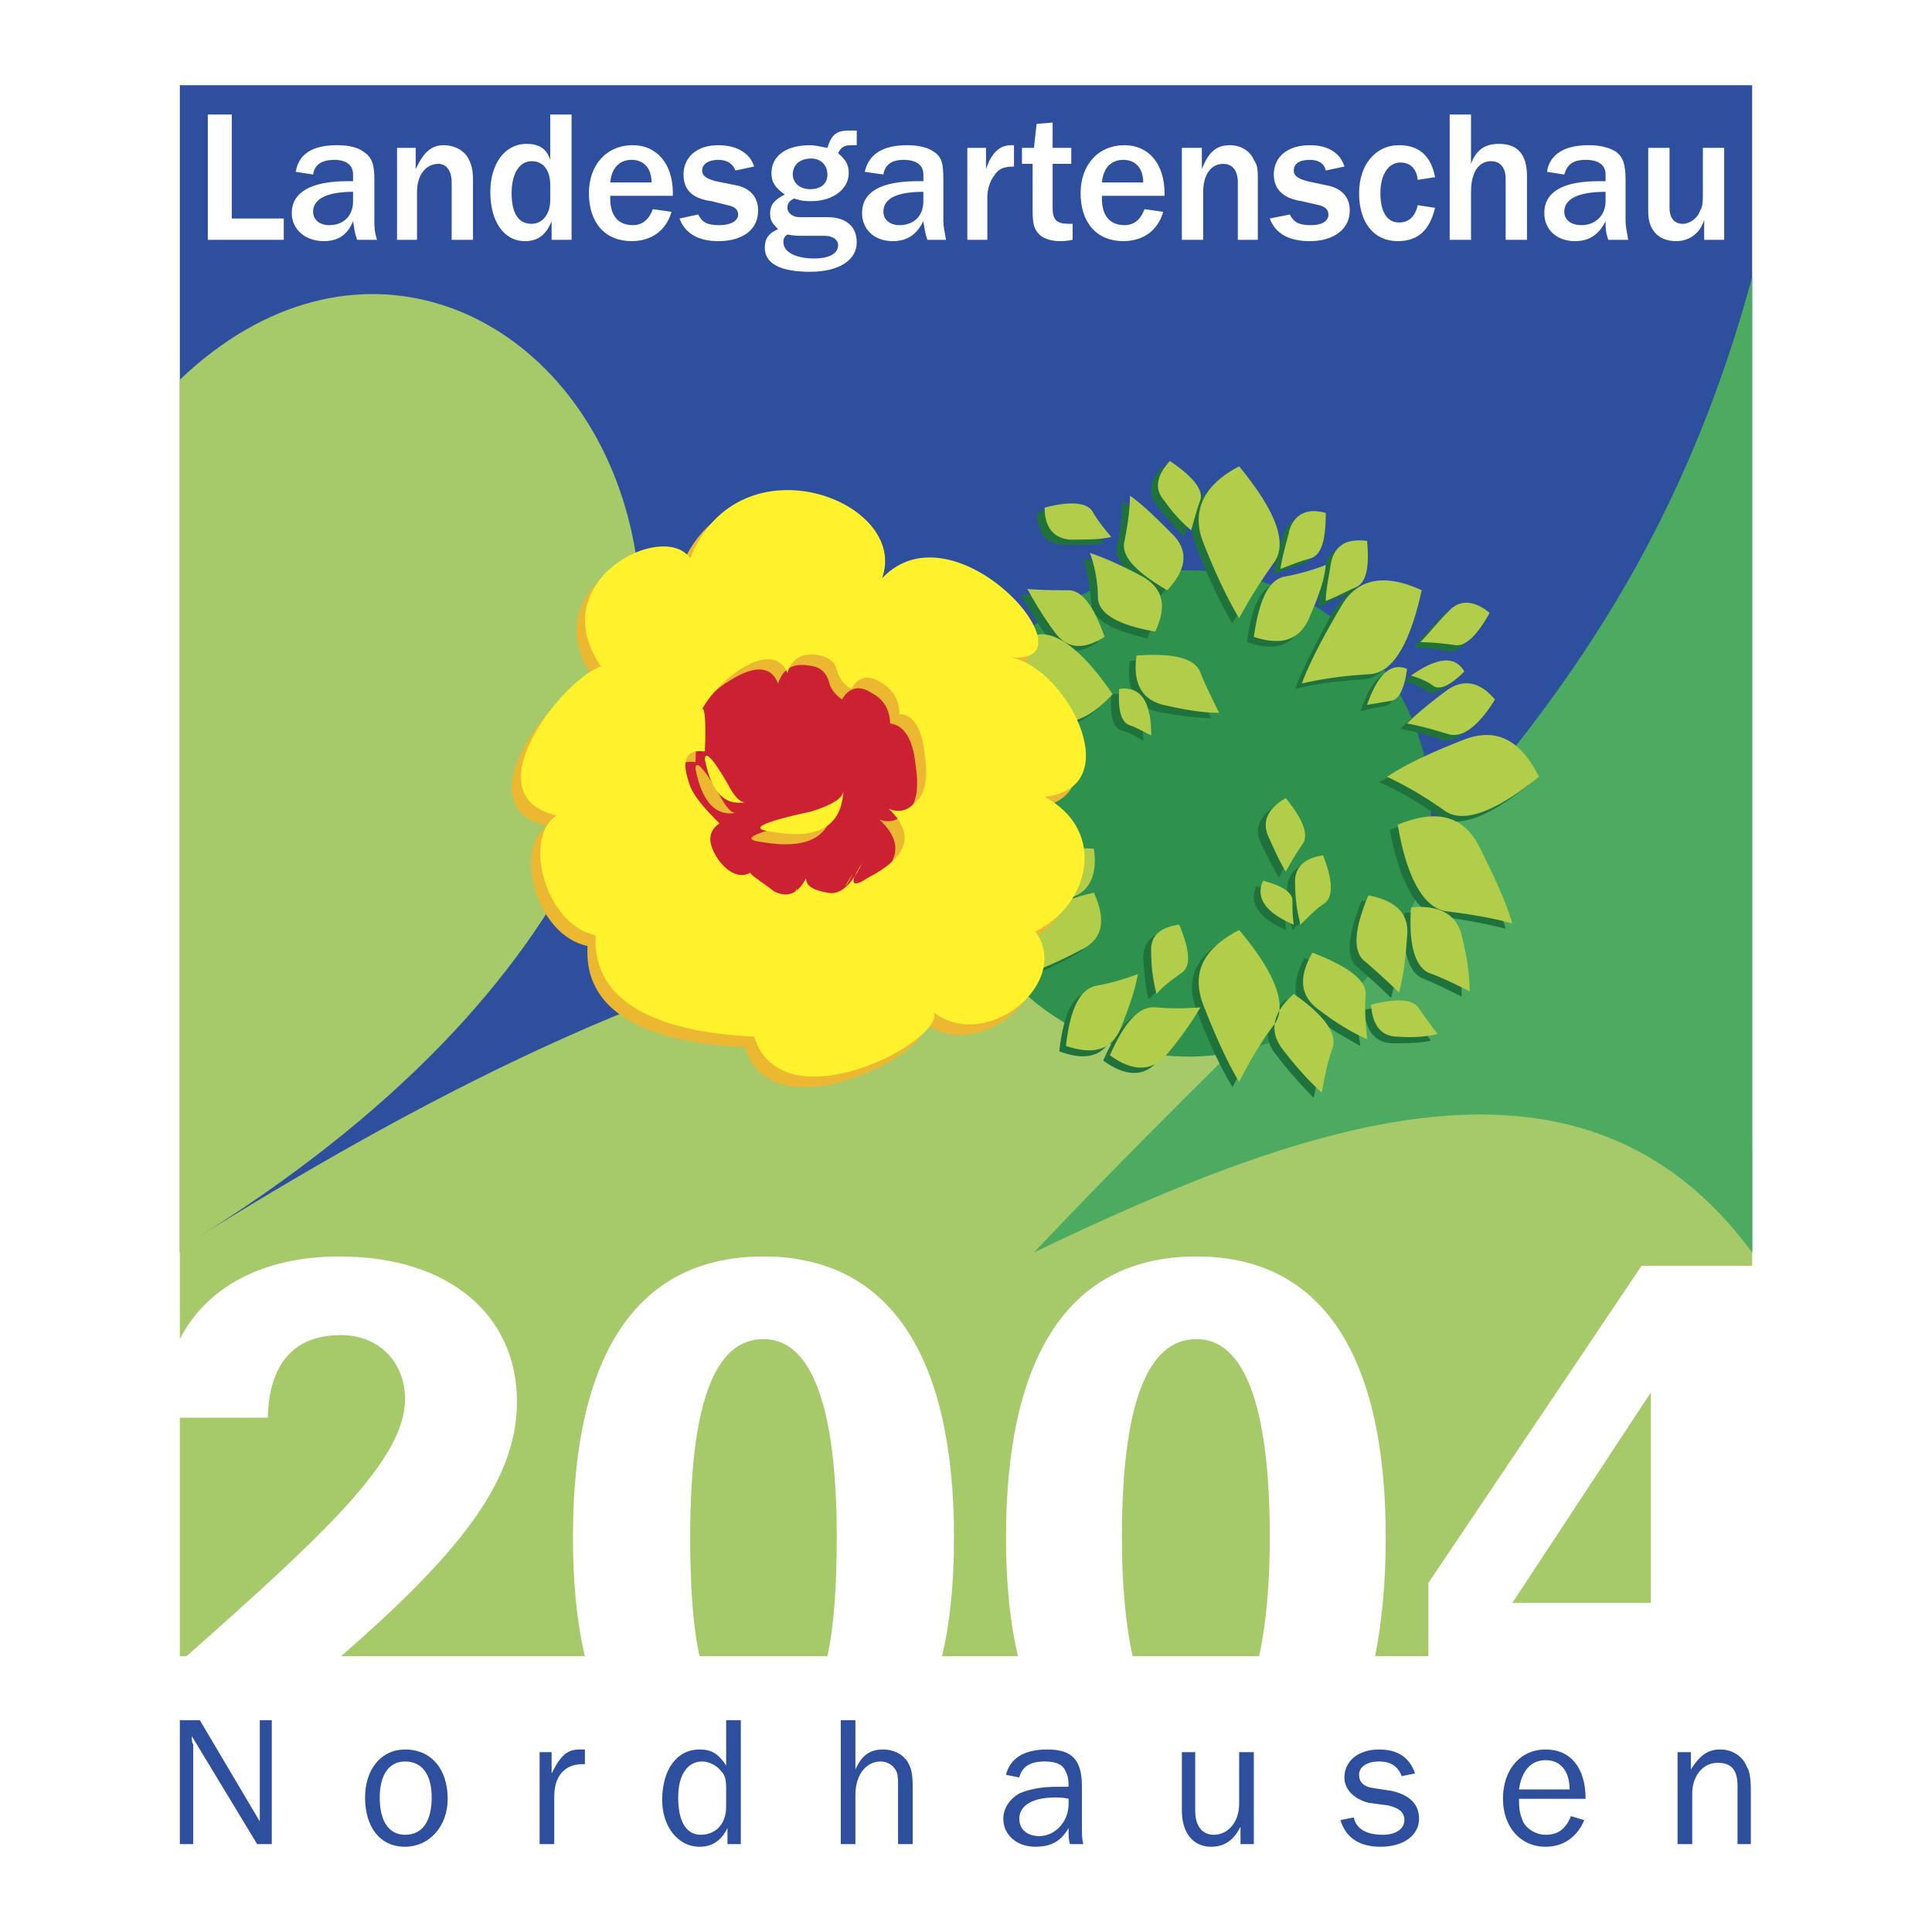 <svg xmlns="http://www.w3.org/2000/svg" width="2500" height="2500" viewBox="0 0 192.756 192.756"><g fill-rule="evenodd" clip-rule="evenodd"><path fill="#fff" d="M0 0h192.756v192.756H0V0z"/><path fill="#2d4f9e" d="M17.943 8.504h156.869v116.457H17.943V8.504z"/><path d="M174.812 114.592c-54.371-45.466-111.67-18.214-155.806 9.305C101.031 73.379 52.242 5.18 17.943 37.884v95.717c2.659-5.184 8.242-8.242 15.953-8.242 10.901 0 17.682 5.85 17.682 14.49 0 8.109-6.116 15.422-17.548 25.393h24.328c-.798-3.324-1.196-7.312-1.196-11.832 0-18.479 6.514-28.051 19.01-28.051 12.364 0 19.011 9.572 19.011 28.051 0 4.52-.399 8.508-1.197 11.832h7.578c-.797-3.324-1.195-7.312-1.195-11.832 0-18.479 6.514-28.051 19.01-28.051 12.363 0 18.877 9.572 18.877 28.051 0 4.52-.398 8.508-1.062 11.832h5.316v-7.312l21.271-31.641h11.033v-11.697h-.002zM17.943 141.445v23.797h.665c13.959-12.363 21.802-19.676 21.802-25.658 0-3.59-2.525-6.381-6.381-6.381-4.653 0-7.179 2.791-7.312 8.242h-8.774zm51.847 23.797h12.762c.665-3.059.931-7.047.931-11.832 0-13.162-2.526-19.809-7.312-19.809-4.918 0-7.312 6.514-7.312 19.809 0 4.785.266 8.774.931 11.832zm43.206 0h12.629c.664-3.059 1.064-7.047 1.064-11.832 0-13.162-2.527-19.809-7.312-19.809-4.918 0-7.445 6.514-7.445 19.809 0 4.785.398 8.774 1.064 11.832zm37.889-5.318l13.824-21.004v21.004h-13.824z" fill="#a6ca6a"/><path d="M174.812 27.647c-11.965 44.137-38.553 62.217-71.654 97.313 28.184-13.561 55.037-22.6 71.654 0V27.647z" fill="#4caa61"/><path d="M118.58 105.418c13.293 0 24.195-10.901 24.195-24.328 0-13.294-10.902-24.195-24.195-24.195-13.428 0-24.329 10.901-24.329 24.195 0 13.427 10.901 24.328 24.329 24.328z" fill="#2e914e"/><path d="M122.967 47.19c-3.59 1.861-4.787 4.387-3.59 7.444 1.197 3.058 2.393 5.584 3.59 7.578 1.062-1.994 2.26-3.855 3.455-5.717 1.33-1.861.135-5.051-3.455-9.305zm0 46.13c-3.59 1.861-4.787 4.254-3.59 7.445 1.197 3.189 2.393 5.717 3.59 7.711 1.062-2.127 2.26-3.988 3.455-5.85 1.33-1.86.135-4.919-3.455-9.306zm15.687-10.502c1.062 5.451 2.791 8.376 5.051 8.642s4.387.664 6.514 1.196c-.664-2.26-1.861-4.786-3.455-7.711-1.596-2.925-4.256-3.722-8.11-2.127zm-8.509 12.763c-1.328 2.525-1.195 4.386.666 5.716s3.455 2.26 4.918 3.059c-.266-1.463-.266-3.059-.266-4.521.133-1.595-1.729-2.925-5.318-4.254zm5.716-5.717c-1.463 3.589-1.596 5.716-.398 6.647 1.197 1.062 2.26 1.994 3.324 3.057.398-1.463.797-3.323.93-5.583.133-2.127-1.063-3.589-3.856-4.121zm-11.433-25.791c2.66.931 4.521.399 5.451-1.728.932-1.994 1.463-3.855 1.729-5.451-1.33.532-2.791.931-4.254 1.33-1.463.266-2.526 2.26-2.926 5.849zm-18.744 40.814c2.793 1.062 4.52.398 5.318-1.596.93-2.127 1.596-3.988 1.861-5.584a41.918 41.918 0 0 1-4.387 1.33c-1.462.266-2.394 2.26-2.792 5.85zm2.793-19.676c-3.723-.266-5.85.266-6.383 1.728-.664 1.33-1.328 2.659-2.127 3.989 1.596 0 3.457-.266 5.717-.665 2.259-.532 3.191-2.127 2.793-5.052zm5.982-21.537c1.195-2.658.93-4.387-1.064-5.45-1.994-1.196-3.723-1.994-5.318-2.526.4 1.462.666 3.058.799 4.52.132 1.595 1.993 2.659 5.583 3.456zm13.824 36.027c-1.994 1.861-2.393 3.855-.93 5.584a44.221 44.221 0 0 0 3.723 4.254 26.997 26.997 0 0 1 1.195-4.387c.534-1.463-.796-3.324-3.988-5.451zm11.832-8.64c-.266 3.722.398 5.85 1.729 6.514 1.33.531 2.658 1.197 3.988 1.861 0-1.596-.266-3.457-.797-5.583-.533-2.128-2.127-3.059-4.92-2.792zM112.73 65.935c-.4 2.792.531 4.52 2.658 5.052 2.127.399 3.988.665 5.451.665-.666-1.196-1.197-2.525-1.729-3.988-.53-1.463-2.657-1.996-6.38-1.729zm-2.66 39.881c2.395 1.729 4.254 1.596 5.584-.133 1.463-1.729 2.658-3.322 3.457-4.652a27.156 27.156 0 0 1-4.652 0c-1.463-.133-2.926 1.463-4.389 4.785zm-1.593-16.218c-3.723.798-5.584 1.994-5.717 3.456-.133 1.596-.4 3.058-.666 4.52 1.463-.398 3.324-1.329 5.318-2.393 1.861-1.063 2.26-2.924 1.065-5.583zm7.31-30.178c1.861-2.127 2.127-3.988.531-5.583-1.594-1.595-3.057-2.924-4.387-3.855 0 1.595-.133 3.057-.531 4.52-.265 1.462 1.198 3.057 4.387 4.918zm37.092 18.612c-1.861-3.722-4.389-4.919-7.445-3.722a62.633 62.633 0 0 0-7.844 3.722c2.127.931 4.121 2.127 5.982 3.457 1.862 1.196 4.918.133 9.307-3.457zm-46.664 0c-1.859-3.722-4.254-4.919-7.443-3.722-3.058 1.196-5.717 2.526-7.711 3.722 2.127.931 3.988 2.127 5.982 3.457 1.861 1.196 4.918.133 9.172-3.457zM141.18 59.42c-3.723-1.728-6.514-1.196-8.242 1.729-1.596 2.924-2.926 5.45-3.723 7.578 2.127-.532 4.387-.798 6.779-.931 2.26-.133 3.988-2.925 5.186-8.376zm-30.842 10.503c-3.191-4.653-5.85-6.647-7.979-5.982-2.125.797-4.387 1.197-6.513 1.462 1.462 1.861 3.589 3.855 6.248 5.982 2.527 1.994 5.318 1.595 8.244-1.462zm38.152.532c-1.594-1.861-3.189-2.26-4.785-1.063s-2.924 2.26-3.988 3.323c1.463.266 2.791.665 4.121 1.063 1.197.399 2.791-.665 4.652-3.323zm-32.437-23.93c-1.461 1.463-1.594 2.792-.531 3.989.932 1.33 1.861 2.26 2.658 3.057.268-1.063.533-2.127.799-3.19.398-.931-.667-2.26-2.926-3.856zm15.554 5.185c-1.861-.532-3.057.133-3.59 1.728a17.779 17.779 0 0 0-.93 3.855c.93-.399 1.994-.798 3.057-1.063.932-.399 1.463-1.861 1.463-4.52zm-14.623 41.079c-1.994.266-2.926 1.196-2.926 2.792.133 1.728.266 3.058.533 4.121a19.514 19.514 0 0 1 2.525-2.127c.931-.665.931-2.261-.132-4.786zm10.635-12.629c-1.861 1.063-2.525 2.393-1.861 3.855s1.33 2.659 1.861 3.589c.398-1.063 1.064-1.994 1.729-2.925.531-.93 0-2.393-1.729-4.519zm20.207-18.479c-1.463-1.33-2.924-1.33-3.988-.133a44.957 44.957 0 0 0-2.791 3.058c1.195 0 2.26.133 3.322.399 1.065.132 2.26-.932 3.457-3.324zm-16.617 24.194c-1.861.399-2.793 1.33-2.793 2.925.135 1.596.268 2.925.533 3.988.797-.798 1.729-1.595 2.525-2.127.93-.664.797-2.259-.265-4.786zm14.092-18.345c-.799-1.462-2.525-1.329-5.186.399.799.266 1.596.532 2.26 1.063.666.399 1.729-.133 2.926-1.462zm-5.584-.266c-1.596-.665-2.924.532-3.988 3.722.797-.266 1.596-.399 2.393-.532.798-.132 1.329-1.196 1.595-3.19zm-14.358 21.138c-.797 1.728.266 3.19 2.924 4.387 0-.798-.133-1.595-.133-2.393s-.929-1.462-2.791-1.994zm10.37-33.768c-2.127-.266-3.191.399-3.59 1.994-.398 1.596-.531 2.925-.531 3.989.93-.532 1.994-1.064 2.924-1.33 1.064-.398 1.462-1.994 1.197-4.653zM94.251 93.985c2.393 1.463 3.854 1.861 4.653 1.063.93-.665 1.729-1.329 2.658-1.994-1.062-.398-2.393-.797-3.855-1.196-1.595-.531-2.659.266-3.456 2.127zm16.618-24.727c-.133 2.127.133 3.19.93 3.589.932.266 1.596.665 2.26 1.064 0-3.324-1.063-4.919-3.19-4.653zm-17.416 3.191c2.393 1.462 3.855 1.861 4.787 1.196a19.356 19.356 0 0 1 2.525-2.127c-1.064-.398-2.393-.797-3.856-1.196-1.595-.399-2.791.399-3.456 2.127zm9.971-21.271c.133 2.127 1.064 3.19 2.658 3.19 1.729 0 3.059 0 4.121-.133-.797-.798-1.328-1.729-1.994-2.659-.531-.93-2.127-1.062-4.785-.398zm32.703 49.588c.133 2.127 1.064 3.189 2.66 3.322 1.594 0 2.924 0 3.988-.266-.666-.797-1.197-1.729-1.861-2.658-.666-.93-2.26-1.062-4.787-.398zM103.822 83.35c-1.596-1.861-3.189-2.126-4.918-.93-1.596 1.063-2.792 2.26-3.856 3.323 1.33.266 2.659.532 3.989 1.063 1.33.399 2.924-.664 4.785-3.456zm5.717-19.277c-1.062-3.057-2.26-4.653-3.59-4.653-1.461.133-2.791 0-4.121-.133.666 1.33 1.596 2.792 2.793 4.387 1.195 1.596 2.791 1.729 4.918.399z" fill="#20723d"/><path d="M123.631 46.525c-3.59 1.861-4.785 4.521-3.59 7.578 1.197 3.058 2.393 5.583 3.59 7.578 1.064-1.994 2.26-3.855 3.59-5.717 1.195-1.994 0-5.051-3.59-9.439zm0 46.264c-3.59 1.861-4.785 4.254-3.59 7.446 1.197 3.057 2.393 5.715 3.59 7.709 1.064-2.127 2.26-4.121 3.59-5.85 1.195-1.86 0-5.051-3.59-9.305zm15.82-10.503c.93 5.451 2.658 8.375 4.918 8.642s4.521.665 6.516 1.196c-.666-2.259-1.861-4.785-3.324-7.71-1.596-3.058-4.254-3.723-8.11-2.128zm-8.508 12.762c-1.463 2.526-1.197 4.387.664 5.717 1.729 1.328 3.324 2.26 4.785 2.924-.133-1.463-.266-2.924-.133-4.52.001-1.462-1.861-2.791-5.316-4.121zm5.582-5.715c-1.461 3.456-1.594 5.716-.266 6.646 1.064.931 2.26 1.994 3.324 3.058.398-1.463.664-3.324.797-5.583.266-2.26-1.062-3.59-3.855-4.121zm-11.431-25.791c2.791.931 4.52.266 5.451-1.728.93-2.127 1.594-3.855 1.727-5.451-1.328.532-2.791.931-4.254 1.196-1.461.399-2.393 2.26-2.924 5.983zm-18.744 40.813c2.791.93 4.52.398 5.449-1.729.799-1.994 1.463-3.855 1.729-5.451-1.33.531-2.791.93-4.254 1.197-1.596.399-2.526 2.394-2.924 5.983zm2.791-19.676c-3.59-.266-5.717.266-6.381 1.596-.533 1.462-1.33 2.792-2.127 4.121 1.594 0 3.455-.266 5.717-.665 2.259-.532 3.189-2.26 2.791-5.052zm6.115-21.669c1.197-2.526.797-4.254-1.197-5.451-1.994-1.063-3.721-1.861-5.316-2.393.531 1.462.797 3.058.797 4.52.132 1.596 1.993 2.659 5.716 3.324zm13.826 36.16c-2.127 1.861-2.525 3.723-1.064 5.584 1.33 1.729 2.66 3.189 3.855 4.254.266-1.463.531-2.926 1.064-4.387.532-1.463-.798-3.324-3.855-5.451zm11.699-8.641c-.268 3.722.398 5.849 1.727 6.514 1.463.531 2.793 1.197 4.121 1.861 0-1.596-.266-3.457-.797-5.584-.531-2.126-2.26-3.057-5.051-2.791zm-27.386-25.126c-.398 2.792.531 4.387 2.658 4.919 2.26.532 4.121.798 5.584.798-.664-1.33-1.33-2.659-1.861-3.988-.532-1.464-2.659-1.995-6.381-1.729zm-2.659 39.882c2.393 1.729 4.254 1.596 5.717-.133a35.19 35.19 0 0 0 3.322-4.652 25.64 25.64 0 0 1-4.52 0c-1.595-.133-3.058 1.461-4.519 4.785zm-1.595-16.219c-3.59.798-5.584 1.994-5.717 3.457-.133 1.595-.266 3.058-.664 4.52 1.596-.531 3.322-1.33 5.316-2.393s2.262-2.925 1.065-5.584zm7.312-30.177c1.994-2.127 2.127-3.988.531-5.583s-2.926-2.925-4.254-3.855c0 1.596-.266 3.058-.533 4.52-.398 1.461 1.065 3.057 4.256 4.918zm37.09 18.611c-1.861-3.723-4.254-4.919-7.445-3.723-3.057 1.197-5.717 2.393-7.711 3.723 1.994.931 3.988 2.127 5.85 3.457 1.861 1.196 5.052 0 9.306-3.457zm-46.662 0c-1.729-3.723-4.254-4.919-7.445-3.723-3.058 1.197-5.716 2.393-7.71 3.723 2.127.931 4.121 2.127 5.982 3.457 1.86 1.196 4.919 0 9.173-3.457zm34.963-18.611c-3.723-1.728-6.514-1.196-8.109 1.729-1.729 2.924-3.057 5.45-3.855 7.578 2.26-.532 4.52-.798 6.781-.931 2.259-.134 3.985-2.926 5.183-8.376zm-30.842 10.369c-3.059-4.521-5.85-6.515-7.844-5.85-2.26.665-4.387 1.196-6.647 1.462a38.578 38.578 0 0 0 6.249 5.85c2.658 2.127 5.316 1.729 8.242-1.462zm38.154.532c-1.463-1.729-3.059-2.127-4.787-.931-1.594 1.197-2.924 2.26-3.988 3.323 1.463.266 2.793.665 4.121 1.064 1.33.399 2.926-.664 4.654-3.456zm-32.437-23.796c-1.33 1.462-1.596 2.792-.533 3.988.932 1.329 1.861 2.26 2.66 2.924.266-.93.531-1.994.93-3.057.265-.931-.665-2.26-3.057-3.855zm15.552 5.184c-1.859-.532-3.057.133-3.588 1.595-.4 1.595-.799 2.925-.932 3.988 1.064-.399 1.994-.798 3.059-1.063 1.063-.399 1.461-1.861 1.461-4.52zm-14.623 41.079c-1.994.266-2.924 1.197-2.791 2.792 0 1.729.266 3.057.531 4.122.664-.797 1.596-1.463 2.525-2.127.933-.666.8-2.261-.265-4.787zm10.635-12.63c-1.861 1.063-2.393 2.393-1.727 3.855.664 1.462 1.195 2.659 1.727 3.456.533-.93 1.064-1.861 1.729-2.792.533-.929 0-2.391-1.729-4.519zm20.34-18.478c-1.594-1.33-3.057-1.33-4.121-.133-1.195 1.196-1.994 2.26-2.791 3.057 1.197 0 2.26.133 3.324.266 1.063.266 2.26-.797 3.588-3.19zm-16.617 24.195c-1.994.266-2.924 1.329-2.791 2.925 0 1.595.266 2.925.531 3.988.799-.797 1.596-1.595 2.393-2.127.931-.665.799-2.393-.133-4.786zm14.092-18.346c-.93-1.595-2.658-1.462-5.316.399.797.266 1.594.532 2.26 1.063.663.399 1.728-.132 3.056-1.462zm-5.717-.266c-1.594-.665-2.924.532-3.988 3.59l2.395-.399c.796-.133 1.327-1.196 1.593-3.191zM126.023 87.87c-.797 1.729.266 3.191 3.059 4.387-.133-.797-.133-1.595-.133-2.393 0-.798-.931-1.462-2.926-1.994zm10.37-33.9c-1.994-.266-3.189.399-3.588 2.127-.268 1.595-.533 2.925-.533 3.855 1.064-.399 1.994-.931 2.926-1.33 1.062-.398 1.462-1.86 1.195-4.652zM95.048 93.32c2.26 1.595 3.856 1.994 4.653 1.197.799-.798 1.596-1.463 2.525-1.994-1.062-.532-2.393-.931-3.854-1.329-1.462-.4-2.659.398-3.324 2.126zm16.618-24.593c-.133 1.994.133 3.19.932 3.589.797.266 1.461.665 2.26 1.063-.001-3.456-1.065-4.919-3.192-4.652zm-17.548 3.19c2.394 1.462 3.988 1.861 4.787 1.196a19.569 19.569 0 0 1 2.525-2.127 34.107 34.107 0 0 0-3.855-1.196c-1.596-.399-2.659.266-3.457 2.127zm10.103-21.271c0 1.994.932 3.057 2.527 3.19 1.729 0 3.057 0 4.121-.266-.666-.797-1.33-1.595-1.861-2.525s-2.26-1.063-4.787-.399zm32.572 49.588c.133 2.127 1.062 3.189 2.658 3.189 1.596.133 2.924 0 3.988-.266-.531-.664-1.197-1.596-1.861-2.525-.531-.931-2.127-1.064-4.785-.398zm-32.172-17.416c-1.729-1.861-3.324-2.127-4.92-1.063-1.596 1.196-2.924 2.393-3.855 3.456 1.33.266 2.66.532 3.855.931 1.33.531 2.926-.665 4.92-3.324zm5.582-19.276c-1.062-3.058-2.26-4.653-3.588-4.653-1.33 0-2.66 0-4.121-.133.664 1.197 1.594 2.792 2.791 4.387s2.791 1.728 4.918.399z" fill="#b1cd49"/><path d="M79.362 103.689c13.028 0 23.796-10.635 23.796-23.796 0-13.028-10.769-23.796-23.796-23.796-13.028 0-23.797 10.768-23.797 23.796 0 13.161 10.768 23.796 23.797 23.796z" fill="#cc2132"/><path d="M67.929 56.628c-2.659-3.722-14.756 2.394-8.774 10.901-4.254 1.596-13.028 13.028-4.521 14.89-3.456 2.127-1.196 10.901 3.988 11.964-.531 8.509 10.104 9.837 15.688 10.104 2.792 8.906 18.877.531 17.947-2.395 5.317 3.988 13.825-3.057 10.103-8.109 5.318-2.525 7.312-9.97 1.064-13.427 8.508-1.063 1.729-13.427-3.855-13.959 9.439 1.197-5.051-15.687-12.363-7.843 2.658-7.841-14.359-14.356-19.277-2.126zM88.8 72.183c1.33.133 2.26 1.462 2.526 3.988.398 2.526.133 4.122-.931 4.919-.798.797-1.729 1.063-2.659.665 2.659 2.525 1.994 4.786-1.994 6.913-1.729.931-1.994.399-.665-1.462-1.064 2.127-2.127 3.058-3.457 2.925-1.462-.266-2.127-.665-2.127-1.462-.798 1.596-1.861 1.994-3.19 1.197-1.197-.798-1.994-1.462-2.26-1.861-1.064.665-2.26.266-3.324-1.33-1.063-1.462-.93-2.659.133-3.457-1.462-1.595-2.393-2.792-2.925-3.722-.931-2.526-.532-3.723 1.462-3.457.133-3.058 0-4.52-.133-4.387.797-1.595 2.127-2.924 3.722-3.855 2.394-1.462 3.989-1.33 4.653.399.532-1.596 1.596-2.127 3.457-1.729.797.133 1.329.665 1.595 1.462.133.665.532 1.33 1.329 1.861.665-1.197 1.729-1.462 2.925-.665 1.332.665 1.863 1.861 1.863 3.058zm-5.583 7.577c0 .798-1.063 1.596-3.19 2.26-4.919 1.064-6.249 1.729-3.988 1.995 4.652.797 7.044-.532 7.178-4.255zm-9.705 1.33c-.532.133-1.063-.532-1.861-1.994-1.462-2.526-2.26-3.324-2.26-2.393.665 3.457 2.127 4.786 4.121 4.387z" fill="#ecb731"/><path d="M68.859 55.698c-2.659-3.855-14.757 2.26-8.907 10.768-4.121 1.595-12.895 13.028-4.387 14.89-3.456 2.127-1.196 10.901 3.855 11.964-.398 8.508 10.236 9.838 15.82 10.104 2.792 8.906 18.877.531 17.947-2.393 5.318 3.988 13.826-3.059 10.104-8.11 5.318-2.525 7.312-9.971.93-13.427 8.643-.931 1.861-13.427-3.721-13.959 9.438 1.33-5.053-15.687-12.498-7.843 2.792-7.71-14.224-14.225-19.143-1.994zm20.872 15.554c1.33 0 2.26 1.329 2.526 3.988.399 2.393 0 4.121-.93 4.786-.798.931-1.729 1.063-2.659.665 2.659 2.526 1.994 4.786-2.127 6.913-1.596 1.063-1.861.532-.532-1.462-1.063 2.127-2.127 3.191-3.456 2.925-1.462-.266-2.127-.665-2.127-1.462-.798 1.595-1.861 1.994-3.191 1.33-1.196-.931-2.127-1.462-2.393-1.861-.931.532-2.127.133-3.19-1.33-1.063-1.595-1.063-2.792.133-3.589-1.462-1.462-2.526-2.659-2.925-3.722-.931-2.526-.532-3.723 1.462-3.457.133-2.925 0-4.387-.266-4.254.931-1.595 2.26-2.925 3.855-3.989 2.394-1.462 3.989-1.196 4.653.399.399-1.463 1.595-2.127 3.323-1.729.931.266 1.462.665 1.596 1.462.266.797.665 1.462 1.462 1.861.665-1.197 1.596-1.462 2.925-.665 1.329.798 1.861 1.862 1.861 3.191zm-5.584 7.578c0 .797-1.064 1.462-3.19 2.127-4.919 1.063-6.249 1.728-4.122 1.994 4.787.93 7.179-.532 7.312-4.121zm-9.704 1.196c-.532.133-1.197-.532-1.861-1.861-1.462-2.526-2.26-3.324-2.26-2.394.664 3.325 1.993 4.654 4.121 4.255z" fill="#fff22d"/><path d="M27.116 183.986v-12.363H25.92V181.727l-5.982-10.104h-1.994v12.363h1.329v-9.174-.797c-.133-.133-.133-.398-.133-.797l6.514 10.768h1.462zm17.548-4.519c0-2.926-1.595-4.92-4.254-4.92-2.393 0-3.988 1.994-3.988 4.787 0 2.924 1.463 4.918 3.988 4.918 2.393 0 4.254-1.994 4.254-4.785zm-1.595-.133c0 2.393-.931 3.723-2.659 3.723-1.595 0-2.525-1.33-2.525-3.723 0-2.26.93-3.59 2.525-3.59 1.728 0 2.659 1.33 2.659 3.59zm15.288-3.324v-1.463h-.532c-1.197 0-1.861.533-2.792 2.395v-2.129h-1.196v9.174h1.462v-4.785c0-1.994 1.063-3.191 2.792-3.191h.266v-.001zm15.554 7.976v-12.363h-1.462v4.52c-.798-1.195-1.462-1.596-2.659-1.596-2.26 0-3.723 1.994-3.723 5.053 0 2.658 1.595 4.652 3.723 4.652 1.196 0 2.127-.531 2.792-1.861v1.596h1.329v-.001zm-1.462-3.722c0 1.729-1.063 2.793-2.526 2.793s-2.26-1.33-2.26-3.723c0-2.26.931-3.59 2.393-3.59.665 0 1.462.398 1.861.93.398.4.532.799.532 1.729v1.861zm18.612 3.722v-5.584c0-1.461-.133-1.994-.532-2.658-.532-.797-1.462-1.197-2.393-1.197-1.33 0-2.127.533-2.792 1.994v-4.918h-1.462v12.363h1.462v-4.918c0-1.994 1.064-3.324 2.526-3.324.665 0 1.33.398 1.596 1.062.133.4.133.666.133 1.596v5.584h1.462zm17.015 0c-.133-.531-.133-1.064-.133-1.729v-3.988c0-2.658-.93-3.723-3.455-3.723-2.395 0-3.723.932-4.121 2.527l1.328.266c.266-1.064 1.064-1.596 2.525-1.596 1.064 0 1.861.266 2.129 1.062.133.268.266.533.266 1.463h-1.197c-1.596 0-2.791.266-3.723.666-.93.531-1.596 1.461-1.596 2.525 0 1.596 1.33 2.791 3.191 2.791 1.596 0 2.525-.531 3.324-1.861 0 1.064 0 1.064.133 1.596h1.329v.001zm-1.461-3.988c0 1.729-1.33 3.191-2.926 3.191-1.195 0-1.994-.666-1.994-1.729 0-1.33 1.33-2.127 3.59-2.127.266 0 .797 0 1.33.133v.532zm18.479 3.988v-9.174h-1.463v5.186c0 1.729-1.064 3.059-2.525 3.059-1.197 0-1.861-.932-1.861-2.395v-5.85h-1.33v5.85c0 2.127 1.064 3.59 2.926 3.59 1.328 0 2.26-.664 2.924-1.994v1.729h1.329v-.001zm16.484-2.525c0-1.463-.932-2.393-2.791-2.793l-1.729-.266c-1.064-.133-1.463-.664-1.463-1.328 0-.799.797-1.33 1.994-1.33 1.064 0 1.861.398 2.26 1.463l1.33-.266c-.533-1.596-1.729-2.395-3.59-2.395-2.127 0-3.457 1.197-3.457 2.793 0 1.195.932 2.127 2.393 2.525l1.994.266c1.064.266 1.596.664 1.596 1.463 0 .93-.93 1.463-2.127 1.463-1.596 0-2.658-.533-2.924-1.729l-1.33.266c.531 1.729 1.861 2.658 3.988 2.658 2.393.001 3.856-1.194 3.856-2.79zm16.617-1.994c0-3.059-1.463-4.92-3.988-4.92s-4.254 1.994-4.254 4.92c0 2.791 1.729 4.785 4.254 4.785 1.861 0 3.191-1.062 3.855-2.658l-1.33-.398c-.531 1.328-1.328 1.861-2.525 1.861-.93 0-1.861-.533-2.26-1.33-.266-.666-.398-1.064-.398-2.26h6.646zm-1.595-.932h-5.051c.266-1.861 1.195-2.924 2.658-2.924s2.393 1.063 2.393 2.924zm18.08 5.451v-5.318c0-1.328-.133-1.994-.398-2.393-.398-1.062-1.463-1.729-2.658-1.729-1.197 0-1.994.533-2.926 1.994v-1.729h-1.328v9.174h1.463v-5.051c0-1.729 1.062-3.059 2.525-3.059 1.328 0 1.994.664 1.994 2.26v5.85h1.328v.001z" fill="#2d4f9e"/><path d="M28.312 23.925v-2.127h-5.185v-10.37h-2.393v12.497h7.578zm9.306 0c-.266-.798-.266-1.329-.266-1.861v-4.121c0-1.595-.266-2.26-1.063-2.792-.532-.398-1.329-.665-2.659-.665-2.526 0-3.855.931-4.121 2.659l1.728.266c.133-.931.798-1.462 2.127-1.462 1.196 0 1.861.532 1.861 1.462v.665h-.532c-3.589 0-5.583 1.063-5.583 3.191 0 1.595 1.33 2.792 3.19 2.792 1.462 0 2.393-.665 2.925-1.994.133.798.133 1.063.399 1.861h1.994v-.001zm-2.393-3.855c0 1.463-.931 2.393-2.393 2.393-.93 0-1.595-.532-1.595-1.33 0-1.329 1.462-1.994 3.988-1.994v.931zm11.965 3.855v-5.982c0-.931-.133-1.462-.399-1.994-.399-.931-1.462-1.462-2.526-1.462-1.196 0-1.994.665-2.792 2.393v-2.127h-1.861v9.173h1.994V19.14c0-1.728.93-2.792 2.127-2.792.797 0 1.33.665 1.33 1.861v5.717h2.127v-.001zm9.837 0V11.429H54.9v4.52c-.399-1.196-1.197-1.595-2.393-1.595-2.127 0-3.589 1.994-3.589 4.786 0 2.925 1.33 4.919 3.457 4.919 1.329 0 2.127-.665 2.659-1.994v1.861h1.993v-.001zM54.9 19.937c0 1.462-.798 2.393-1.861 2.393-1.329 0-1.994-1.063-1.994-3.058s.797-3.191 1.994-3.191 1.861.931 1.861 2.393v1.463zm12.231-.399v-.266c0-2.925-1.595-4.786-3.988-4.786-2.659 0-4.387 1.994-4.387 4.786 0 2.925 1.595 4.786 4.254 4.786 1.994 0 3.457-1.063 3.988-2.925l-1.861-.266c-.399 1.063-1.063 1.595-1.994 1.595-1.462 0-2.26-.93-2.26-2.659v-.266h6.248v.001zm-2.127-1.33h-4.121c.133-1.462.931-2.26 2.127-2.26s1.994.799 1.994 2.26zM75.639 21c0-1.329-.798-2.26-2.26-2.526l-1.994-.399c-.931-.266-1.33-.532-1.33-1.063 0-.665.665-1.063 1.595-1.063s1.462.399 1.729 1.063l1.861-.398c-.399-1.33-1.728-2.127-3.589-2.127-2.127 0-3.456 1.197-3.456 2.925 0 1.462.797 2.393 2.792 2.659l1.595.399c.665.133 1.063.399 1.063.931 0 .665-.798 1.063-1.861 1.063-1.197 0-1.729-.266-2.127-1.063l-1.861.399c.532 1.462 1.861 2.26 3.855 2.26 2.526-.002 3.988-1.198 3.988-3.06zm9.838 3.191c0-1.595-1.063-2.525-2.925-2.525H79.76c-.665 0-1.196-.399-1.196-.931 0-.399.133-.665.665-.931.797.266 1.196.266 1.728.266 2.126 0 3.722-1.196 3.722-2.792 0-.798-.266-1.33-1.063-1.995.266-.531.532-.797 1.329-.797h.532v-1.462h-.798c-1.196 0-1.729.399-2.127 1.729-.798-.133-1.196-.266-1.729-.266-2.393 0-3.855 1.063-3.855 2.792 0 .93.399 1.462 1.33 2.127-1.064.532-1.463 1.063-1.463 1.861 0 .665.133.931.798 1.595-.931.398-1.329.931-1.329 1.861 0 1.595 1.595 2.393 4.52 2.393s4.653-1.197 4.653-2.925zm-2.925-6.78c0 .931-.665 1.462-1.729 1.462s-1.728-.665-1.728-1.462c0-.931.665-1.595 1.861-1.595.931 0 1.596.664 1.596 1.595zm1.064 7.046c0 .797-.798 1.33-2.393 1.33-1.861 0-3.058-.665-3.058-1.596 0-.266 0-.532.399-.798.665.133.931.133 1.462.133h2.26c.797 0 1.33.399 1.33.931zm10.768-.532c-.133-.798-.266-1.329-.266-1.861v-4.121c0-1.595-.133-2.26-.93-2.792-.532-.398-1.462-.665-2.659-.665-2.526 0-3.855.931-4.254 2.659l1.861.266c.133-.931.797-1.462 1.994-1.462 1.33 0 1.994.532 1.994 1.462v.665h-.531c-3.723 0-5.584 1.063-5.584 3.191 0 1.595 1.197 2.792 3.058 2.792 1.462 0 2.393-.665 3.057-1.994.133.798.133 1.063.399 1.861h1.861v-.001zm-2.26-3.855c0 1.463-.93 2.393-2.393 2.393-.931 0-1.595-.532-1.595-1.33 0-1.329 1.33-1.994 3.988-1.994v.931zm9.04-3.456v-2.127h-.266c-1.197 0-1.994.797-2.525 2.393v-2.127h-1.862v9.173h1.995v-4.254c0-.798.266-1.596.664-2.127.398-.666.93-.931 1.994-.931zm5.85 7.311V22.33h-.398c-1.197 0-1.596-.399-1.596-1.595v-4.387h1.861v-1.595h-1.861v-2.526l-1.596.133-.266 2.393h-1.197v1.595h1.064V21c0 1.33.133 1.861.664 2.393.398.399 1.197.665 1.994.665.266 0 .799 0 1.331-.133zm9.172-4.387v-.266c0-2.925-1.594-4.786-3.988-4.786-2.658 0-4.387 1.994-4.387 4.786 0 2.925 1.596 4.786 4.254 4.786 1.994 0 3.457-1.063 3.988-2.925l-1.861-.266c-.398 1.063-1.062 1.595-1.994 1.595-1.461 0-2.26-.93-2.26-2.659v-.266h6.248v.001zm-2.127-1.33h-4.121c.133-1.462.932-2.26 2.127-2.26 1.197.001 1.994.799 1.994 2.26zm11.433 5.717v-5.982c0-.931 0-1.462-.398-1.994-.398-.931-1.33-1.462-2.393-1.462-1.33 0-2.127.665-2.793 2.393v-2.127h-1.994v9.173h2.127V19.14c0-1.728.799-2.792 1.994-2.792.932 0 1.463.665 1.463 1.861v5.717h1.994v-.001zM134.666 21c0-1.329-.799-2.26-2.395-2.526l-1.859-.399c-.932-.266-1.33-.532-1.33-1.063 0-.665.531-1.063 1.596-1.063.93 0 1.461.399 1.594 1.063l1.861-.398c-.398-1.33-1.596-2.127-3.455-2.127-2.262 0-3.59 1.197-3.59 2.925 0 1.462.93 2.393 2.791 2.659l1.729.399c.531.133.93.399.93.931 0 .665-.664 1.063-1.727 1.063-1.197 0-1.729-.266-2.127-1.063l-1.994.399c.531 1.462 1.861 2.26 3.988 2.26 2.392-.002 3.988-1.198 3.988-3.06zm8.508-.265l-1.729-.266c-.266 1.197-.932 1.729-1.861 1.729-1.197 0-1.861-1.064-1.861-2.925 0-1.861.797-3.058 1.994-3.058.93 0 1.596.532 1.729 1.729l1.729-.266c-.398-2.127-1.596-3.191-3.59-3.191-2.393 0-3.988 1.994-3.988 4.786 0 2.925 1.463 4.786 3.855 4.786 1.993-.001 3.189-1.064 3.722-3.324zm9.172 3.19v-6.381c0-2.127-.93-3.19-2.791-3.19-1.33 0-2.26.532-2.791 1.994v-4.919h-2.129v12.497h2.129V19.14c0-1.994.797-3.058 1.994-3.058.93 0 1.461.665 1.461 1.729v6.115h2.127v-.001zm10.103 0c-.133-.798-.266-1.329-.266-1.861v-4.121c0-1.595-.266-2.26-.93-2.792-.666-.398-1.463-.665-2.793-.665-2.393 0-3.855.931-4.121 2.659l1.729.266c.266-.931.799-1.462 2.127-1.462 1.33 0 1.994.532 1.994 1.462v.665h-.664c-3.59 0-5.451 1.063-5.451 3.191 0 1.595 1.197 2.792 3.059 2.792 1.461 0 2.393-.665 3.057-1.994 0 .798 0 1.063.266 1.861h1.993v-.001zm-2.26-3.855c0 1.463-1.062 2.393-2.393 2.393-1.064 0-1.729-.532-1.729-1.33 0-1.329 1.463-1.994 4.121-1.994v.931h.001zm11.832 3.855v-9.173h-2.127v4.387c0 .931 0 1.463-.266 1.861-.266.798-1.064 1.33-1.729 1.33-.93 0-1.33-.665-1.33-1.595v-5.982h-2.127v6.381c0 1.861 1.064 2.925 2.793 2.925 1.328 0 2.393-.798 2.791-2.127v1.994h1.995v-.001z" fill="#fff"/></g></svg>
